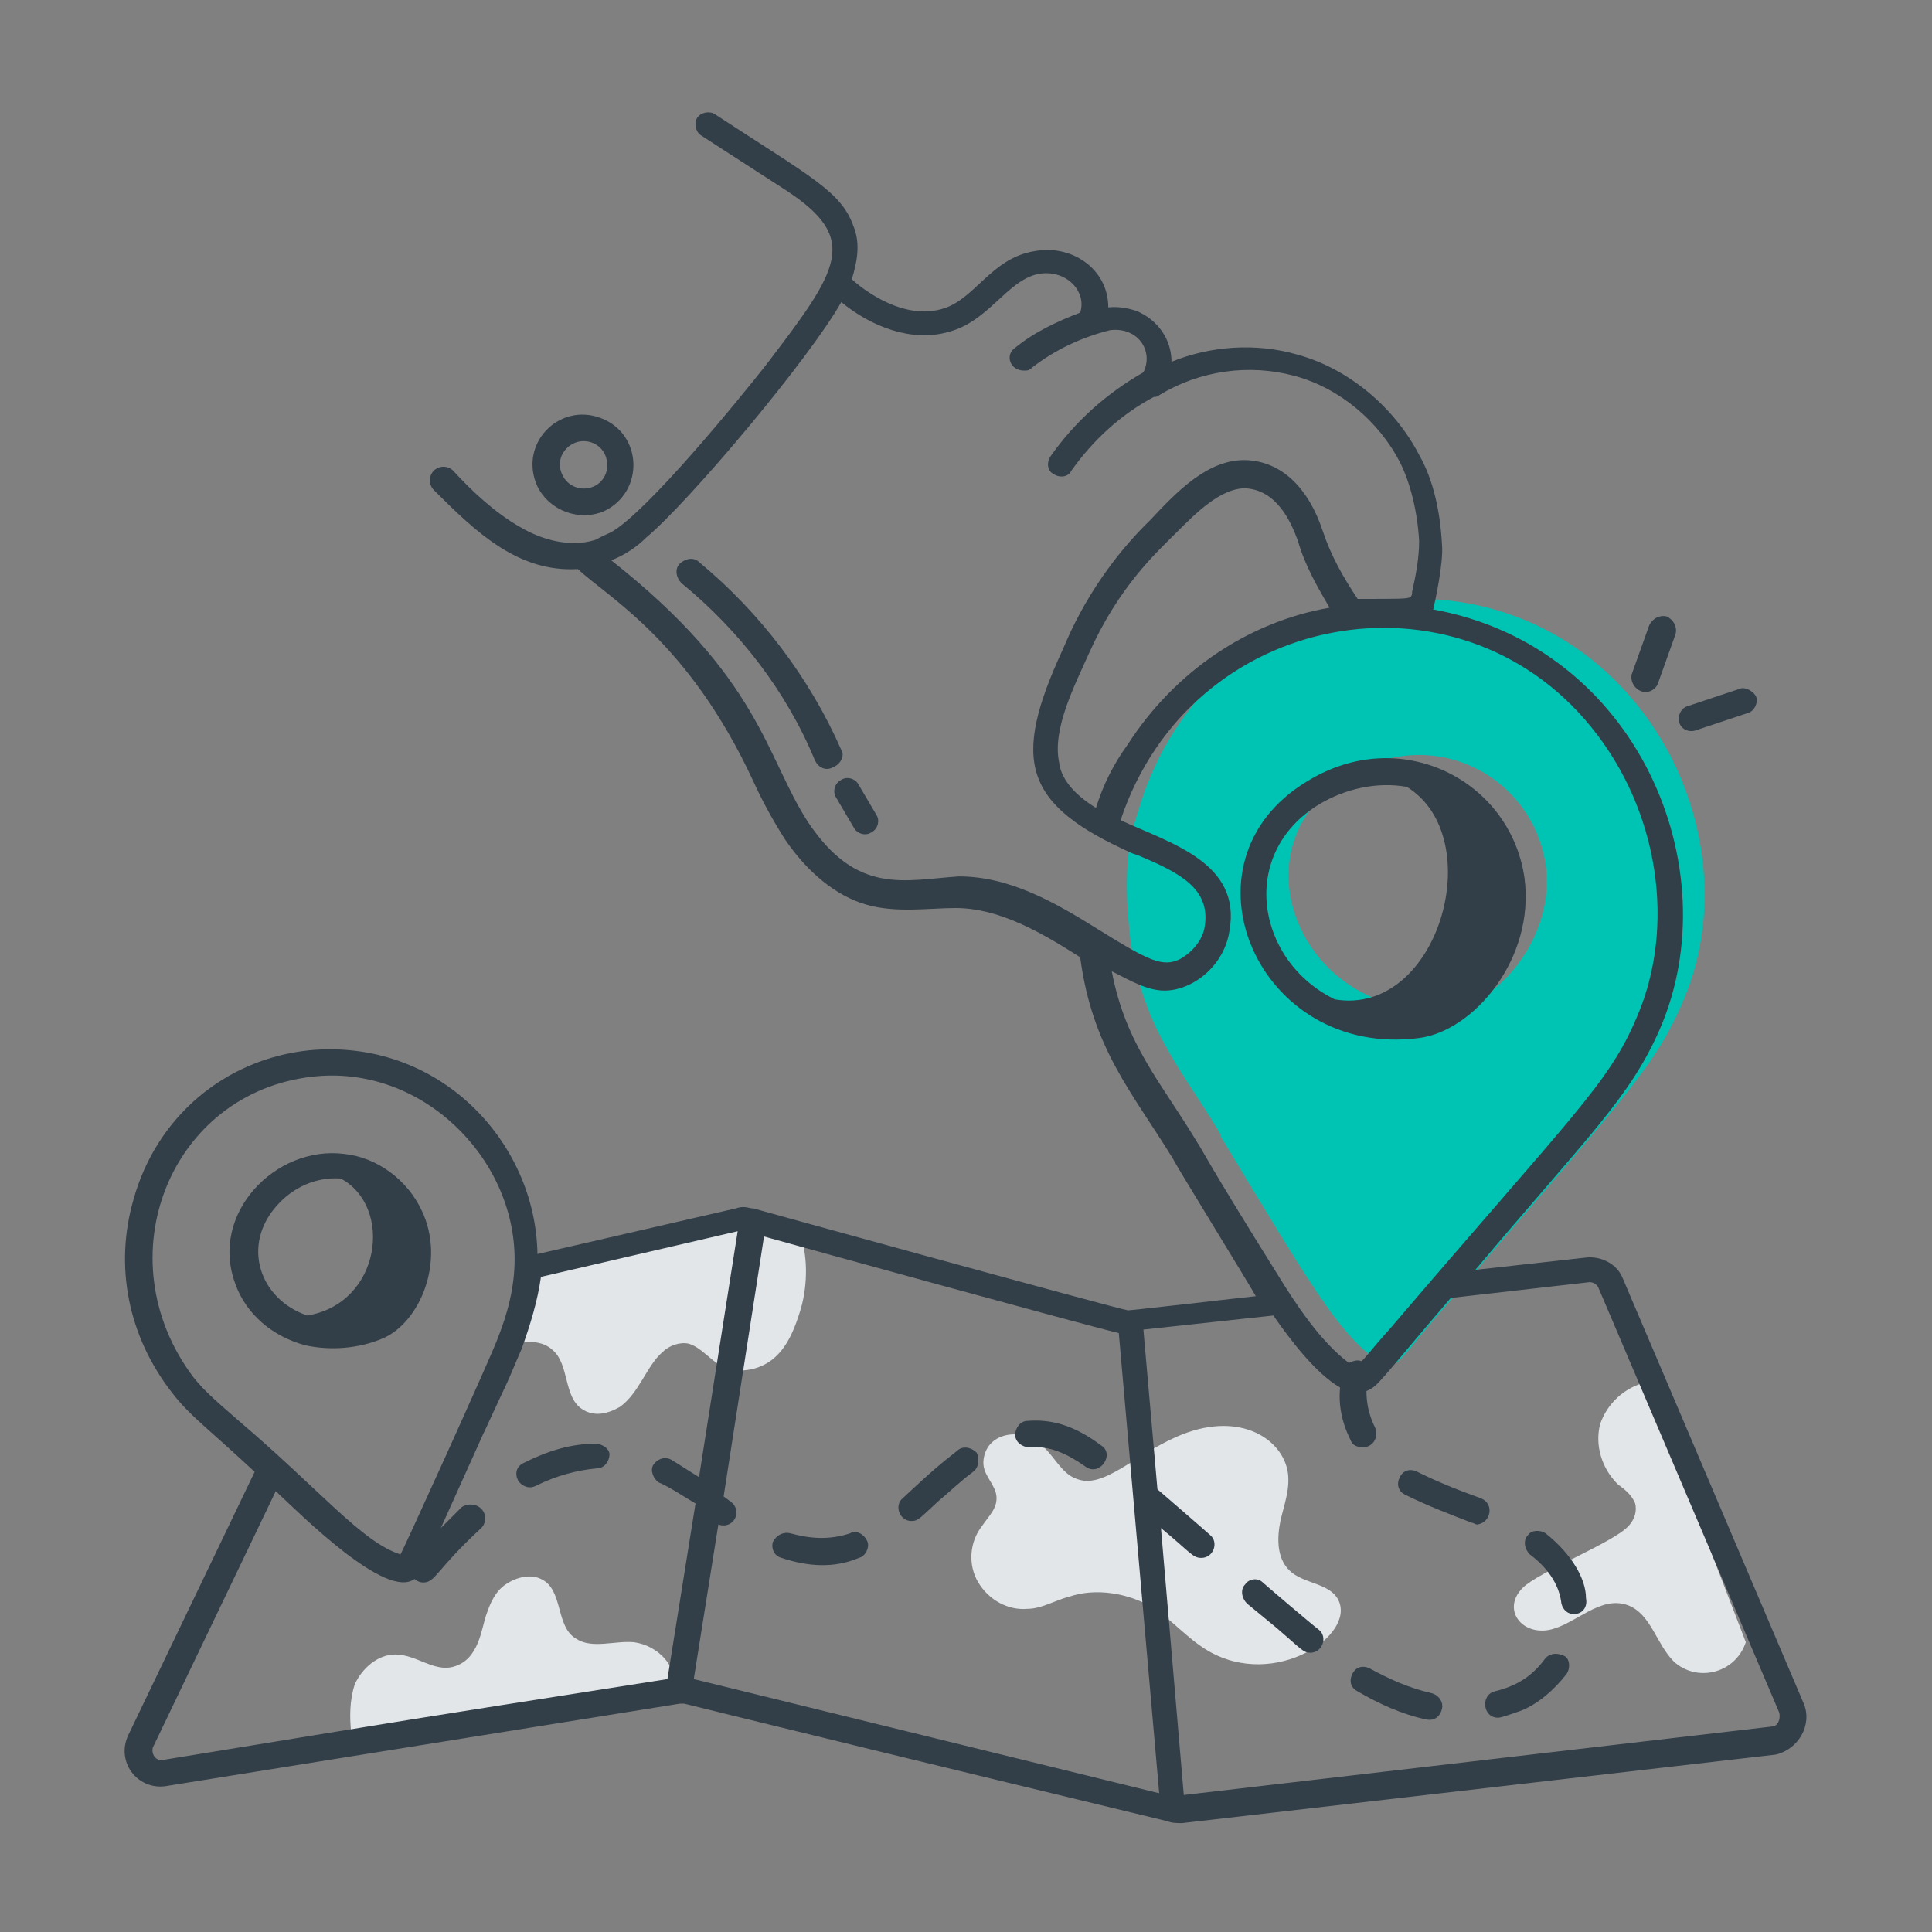 <?xml version="1.0" encoding="utf-8"?>
<!-- Generator: Adobe Illustrator 24.0.1, SVG Export Plug-In . SVG Version: 6.00 Build 0)  -->
<svg version="1.1" id="Layer_1" xmlns="http://www.w3.org/2000/svg" xmlns:xlink="http://www.w3.org/1999/xlink" x="0px" y="0px"
	 viewBox="0 0 110 110" style="enable-background:new 0 0 110 110;" xml:space="preserve">
<rect x="0" y="0" width="110" height="110" fill="#808080" stroke="none"/>
<style type="text/css">
	.st0{fill:#E2E6E9;}
	.st1{fill:#00C4B3;}
	.st2{fill:#FFFFFF;}
	.st3{fill:#323E48;}
</style>
<g>
	<path class="st0" d="M93.7,78.7c-1.2,0.3-2.2,1.2-2.6,2.4c-0.3,1.2,0.1,2.5,1,3.4c0.4,0.3,0.8,0.6,1,1.1c0.1,0.4,0,0.9-0.4,1.3
		c-0.8,0.9-5.1,2.6-6,3.5c-1.2,1.2-0.1,2.7,1.5,2.4c1.5-0.3,2.9-2,4.5-1.4c1.3,0.5,1.6,2.2,2.6,3.2c1.3,1.2,3.5,0.7,4.1-1.1"/>
</g>
<g>
	<path class="st0" d="M55.9,86.9c0.4-0.6,1-1.1,0.8-1.9c-0.2-0.7-0.8-1.1-0.7-1.9c0.2-1.6,2.2-1.8,3.2-0.9c0.8,0.6,1.2,1.7,2.1,2
		c1.5,0.6,3.2-1.3,5.7-2.4c3.4-1.5,5.9,0,6.3,1.9c0.2,1-0.2,2-0.4,2.9c-0.2,1-0.2,2.1,0.5,2.8c0.8,0.8,2.3,0.7,2.8,1.7
		c1,2-3.6,5.1-7.4,2.9c-1.2-0.7-2.1-1.8-3.2-2.5c-1.4-0.8-3.2-1.1-4.7-0.6c-0.8,0.2-1.6,0.7-2.4,0.7c-1.1,0.1-2.2-0.5-2.8-1.5
		S55.2,87.8,55.9,86.9z"/>
</g>
<g>
	<path class="st0" d="M45.6,74.5c-0.3,1-0.7,2.1-1.5,2.8c-0.9,0.8-2.2,0.9-3,0.5c-0.7-0.4-1.2-1.1-1.9-1.3c-0.5-0.1-1.1,0.1-1.5,0.5
		c-0.9,0.8-1.3,2.3-2.4,3.1c-0.7,0.4-1.5,0.6-2.2,0.1c-1-0.7-0.7-2.5-1.6-3.3c-0.6-0.6-1.6-0.6-2.5-0.3c0.6-1.4,1-2.9,1-4.4
		c12.6-2.8,12.2-2.9,12.8-2.8l2.7,0.7C46,71.4,46,73.1,45.6,74.5z"/>
</g>
<g>
	<path class="st0" d="M20,98.7c-0.1-0.9-0.1-1.9,0.2-2.8c0.4-0.9,1.3-1.7,2.3-1.7c1.2,0,2.2,1,3.3,0.7c1.5-0.4,1.6-2.2,1.9-3
		c0.2-0.6,0.5-1.3,1.1-1.7c0.6-0.4,1.4-0.6,2-0.3c1.3,0.6,0.8,2.7,2,3.4c0.9,0.6,2.2,0.1,3.3,0.2c1.4,0.2,2.5,1.4,2.3,2.7"/>
</g>
<g>
	<path class="st1" d="M93.1,40c-8.2-10-24.5-6.9-28.3,6.2c-0.8,2.3-0.7,4.6-0.5,6.8c0.6,5.5,3.1,8,5.2,11.6c0,0,0,0,0,0.1
		c5.3,8.8,6.7,11.1,8.8,12.7c1.1,0.9,1.4,0,3.2-2.1c10.9-12.7,12.6-14.4,14.2-18C98.3,51.6,97,44.7,93.1,40z M82.7,57.4
		c-8.4,1-12.8-9-6-13.2c4.8-3,10.5-0.1,11.3,5C88.6,53.3,85.3,57.1,82.7,57.4z"/>
</g>
<path class="st2" d="M65.9,21.7c-2.2,1.1-4.1,2.8-5.6,4.9"/>
<path class="st2" d="M63.2,18.1c-1.8,0.4-3.4,1.2-4.9,2.3"/>
<g>
	<path class="st3" d="M102.7,97L92.4,72.8c-0.3-0.8-1.2-1.3-2.1-1.2L84,72.3c6.4-7.6,8.8-9.8,10.5-13.7c4-9.2-1.3-21.8-12.9-23.9
		c0.1-0.4,0.6-2.7,0.5-3.7c-0.1-1.9-0.5-3.7-1.3-5.1c-1.4-2.7-4-4.9-6.9-5.7c-2.4-0.7-5-0.5-7.2,0.4c0-1.3-0.8-2.4-2-2.9
		c-0.9-0.3-1.5-0.2-1.6-0.2c0-2.2-2.1-3.6-4.2-3.2c-2.5,0.4-3.4,2.8-5.3,3.3c-2.5,0.7-5-1.6-5.1-1.7c0.3-1,0.5-2,0.1-3
		c-0.7-2-2.4-2.8-7.9-6.4c-0.3-0.2-0.8-0.1-1,0.2c-0.2,0.3-0.1,0.8,0.2,1l4.8,3.1c4.3,2.8,3.1,4.5-1.1,10c-1.5,1.9-6.7,8.3-8.8,9.5
		c-0.2,0.1-0.7,0.3-0.8,0.4l0,0c-1.1,0.4-2.7,0.3-4.4-0.7c-1.4-0.8-2.7-2-3.8-3.2c-0.3-0.3-0.8-0.3-1.1,0c-0.3,0.3-0.3,0.8,0,1.1
		c2.4,2.4,4.8,4.7,8.2,4.5c1.7,1.6,6.3,4.1,10,12.1c0.5,1.1,1.1,2.2,1.8,3.3c1.3,1.9,2.9,3.2,4.6,3.7c1.7,0.5,3.6,0.2,5.1,0.2
		c2.5,0,4.9,1.4,7.1,2.8c0.7,5.2,2.9,7.6,5.3,11.5c0,0.1,4.5,7.4,4.7,7.8c-0.1,0-7.8,0.9-7.3,0.8c-0.3,0-22.8-6.2-21.3-5.8
		c0,0,0,0-0.1,0c-0.4-0.1-0.6-0.1-0.9,0l-11.3,2.6C30.5,65,25,59.1,17.6,59.8c-4.8,0.5-8.7,3.8-10,8.5c-1.1,3.8-0.3,7.8,2.2,11
		c1,1.3,1.9,1.9,4.7,4.5l-7.2,15c-0.7,1.5,0.5,3.1,2.1,2.9L38.7,97c0,0,0.1,0,0.2,0c0.2,0-1.8-0.4,27.6,6.7c0,0,0,0,0,0
		c0.2,0.1,0.6,0.1,0.8,0.1l33.8-3.9C102.4,99.6,103.2,98.2,102.7,97z M62.4,46c-1.3-0.8-2-1.7-2.1-2.6c-0.4-1.9,0.9-4.4,1.7-6.2
		c1.7-3.8,3.8-5.7,5-6.9c1.1-1.1,2.5-2.5,3.9-2.5c1.8,0.1,2.6,1.9,3,3c0.4,1.4,1.1,2.6,1.8,3.8c-4.6,0.8-8.8,3.6-11.5,7.8
		C63.4,43.5,62.8,44.7,62.4,46z M46,46.8c-2.4-3.7-2.7-8.2-11.2-14.9c0.8-0.3,1.5-0.8,2-1.3c2.5-2.1,9.3-10.2,11.1-13.4
		c1.7,1.4,4,2.3,6.1,1.7c2.3-0.6,3.3-2.9,5.1-3.3c1.6-0.3,2.8,1,2.4,2.2c0,0,0,0,0,0c-1.3,0.5-2.6,1.1-3.7,2
		c-0.6,0.4-0.3,1.3,0.5,1.3c0.2,0,0.3,0,0.5-0.2c1.3-1,2.8-1.7,4.4-2.1c1.6-0.2,2.5,1.2,1.9,2.4v0c0,0,0,0,0,0
		c-2.1,1.2-3.9,2.8-5.3,4.8c-0.2,0.3-0.2,0.8,0.2,1c0.3,0.2,0.8,0.2,1-0.2c1.2-1.7,2.8-3.2,4.7-4.2c0.1,0,0.2,0,0.3-0.1
		c2.3-1.4,5.1-1.8,7.7-1.1c2.6,0.7,4.8,2.6,6,4.9c0.6,1.2,1,2.8,1.1,4.5c0,1-0.2,2-0.4,2.9c0,0.1,0,0.2-0.1,0.3
		c-0.2,0.1-0.6,0.1-3,0.1c-0.8-1.2-1.5-2.4-2-3.9c-0.8-2.4-2.3-3.9-4.3-4c-2.2-0.1-4,1.8-5.5,3.4c-3.5,3.4-4.8,7-5,7.4
		c-2.9,6.3-2.3,8.8,4,11.6l0.3,0.1c2.4,1,4.1,1.9,3.8,4c-0.1,0.8-0.7,1.5-1.4,1.9c-1,0.5-1.8,0.1-4.7-1.7c-2.4-1.5-5-3-7.9-3
		C51.5,50.1,48.8,51,46,46.8z M72.7,72.5c-4-6.4-4.4-7.3-4.5-7.4h0c-2.1-3.5-4.1-5.6-4.9-9.8c1,0.5,2,1.1,3,1.1
		c1.6,0,3.4-1.4,3.7-3.4c0.7-3.9-3.4-5-6.2-6.3c4-12,19.2-14.7,26.8-5.3c3.9,4.8,4.8,11.4,2.6,16.5c-1.6,3.8-3.6,5.5-14.1,17.8
		c-1,1.1-1.5,1.8-1.6,1.8c-0.2-0.1-0.5,0-0.7,0.1C75.2,76.4,73.8,74.3,72.7,72.5z M13.6,80.9c-0.9-0.8-1.9-1.6-2.6-2.5
		c-5.1-6.8-1.3-16.2,6.8-17.1c6.2-0.7,11.5,4.6,11.5,10.4c0,1.6-0.4,3.1-1,4.6c-0.5,1.3-5.4,12.1-5.5,12.2
		C20.6,87.8,18.3,84.9,13.6,80.9z M9.3,100.2c-0.4,0.1-0.7-0.3-0.6-0.7l7-14.6c1.5,1.4,6.3,6.2,7.9,5c0.1,0.1,0.3,0.2,0.5,0.2
		c0.7,0,0.7-0.7,3.3-3.1c0.3-0.3,0.3-0.8,0-1.1c-0.3-0.3-0.8-0.3-1.1-0.1c-0.4,0.4-0.8,0.8-1.2,1.2c4.1-9.1,1.2-2.7,3.5-7.7
		c0.4-0.8,0.7-1.6,1.1-2.5c0.5-1.4,0.9-2.7,1.1-4.1l11.2-2.6l-2.2,14c-0.5-0.3-1.1-0.7-1.6-1c-0.4-0.2-0.8,0-1,0.3s0,0.8,0.3,1
		c0.7,0.3,1.4,0.8,2.1,1.2h0L38,95.6C20.2,98.4,27.1,97.3,9.3,100.2z M39.5,95.6l1.4-8.8c0.9,0.3,1.4-0.8,0.7-1.3l-0.4-0.3l2.3-14.8
		c2.5,0.7,18.1,5,20.2,5.5l2.3,26.2l0,0L39.5,95.6z M100.9,98.3l-33.5,3.9h0L66.1,87c1.7,1.4,1.8,1.7,2.3,1.7c0.7,0,1-0.9,0.5-1.3
		c-0.1-0.1-3.1-2.7-3-2.6l-0.8-9.1l7.4-0.8c0.9,1.3,2.4,3.3,3.8,4.1c-0.1,1,0.1,2,0.6,3c0.1,0.3,0.4,0.4,0.7,0.4
		c0.6,0,0.9-0.6,0.7-1.1c-0.4-0.8-0.5-1.5-0.5-2.1c0.7-0.3,0.6-0.4,4.8-5.3l7.9-0.9c0.2,0,0.4,0.1,0.5,0.3l10.3,24.2
		C101.4,97.9,101.2,98.3,100.9,98.3z"/>
	<path class="st3" d="M21.8,76.2c2.1-0.9,3.6-4.4,2.2-7.3c-0.8-1.7-2.5-3-4.4-3.2c-3.9-0.5-7.7,3.4-6.2,7.4c0.6,1.7,2.1,3,4,3.5
		C18.8,76.9,20.4,76.8,21.8,76.2z M15.8,68.6c0.9-1,2.2-1.6,3.6-1.5c3,1.6,2.3,7.1-1.9,7.8c0,0,0,0,0,0C14.8,74,13.7,70.9,15.8,68.6
		z"/>
	<path class="st3" d="M80.8,59.1c3.1-0.4,6.6-4.5,6-9.1c-0.8-5.6-7.1-8.8-12.4-5.5C66.8,49.1,71.6,60.3,80.8,59.1z M80.3,44.9
		l-0.1-0.1c0,0,0,0,0,0C80.2,44.8,80.3,44.8,80.3,44.9L80.3,44.9C80.3,44.8,80.3,44.9,80.3,44.9z M75.1,45.8c1.5-0.9,3.3-1.3,5-1
		c4.7,2.9,1.8,13.1-4.1,12.1C71.5,54.7,70.5,48.6,75.1,45.8z"/>
	<path class="st3" d="M88,94.4c-0.8,1.1-1.7,1.6-2.9,1.9c-0.8,0.2-0.7,1.5,0.2,1.5c0.2,0,1-0.3,1.3-0.4c1-0.4,1.9-1.2,2.6-2.1
		c0.2-0.3,0.2-0.8-0.1-1C88.7,94.1,88.3,94.1,88,94.4z"/>
	<path class="st3" d="M84.3,85.3c-1.4-0.5-2.6-1-3.6-1.5c-0.4-0.2-0.8-0.1-1,0.3c-0.2,0.4-0.1,0.8,0.3,1c1.2,0.6,2.5,1.1,3.8,1.6
		c0.1,0,0.2,0.1,0.3,0.1C84.9,86.7,85.1,85.6,84.3,85.3z"/>
	<path class="st3" d="M81.5,96.4c-1.3-0.3-2.4-0.8-3.5-1.4c-0.4-0.2-0.8-0.1-1,0.3c-0.2,0.4-0.1,0.8,0.3,1c1.2,0.7,2.5,1.3,3.9,1.6
		c0.5,0.1,0.8-0.2,0.9-0.6C82.2,96.9,81.9,96.5,81.5,96.4z"/>
	<path class="st3" d="M71.9,90.1c-0.3-0.3-0.8-0.2-1,0.1c-0.3,0.3-0.2,0.8,0.1,1.1l1.7,1.4c1.4,1.2,1.5,1.4,1.9,1.4
		c0.7,0,1-0.9,0.5-1.3C74.7,92.5,72,90.2,71.9,90.1z"/>
	<path class="st3" d="M88,87.3c-0.3-0.2-0.8-0.2-1,0.1c-0.3,0.3-0.2,0.8,0.1,1.1c1.2,0.9,1.7,1.9,1.8,2.8c0.1,0.4,0.4,0.6,0.7,0.6
		c0.5,0,0.8-0.4,0.7-0.9C90.3,89.9,89.5,88.5,88,87.3z"/>
	<path class="st3" d="M58.5,80.9c-0.4,0-0.7,0.4-0.7,0.8c0,0.4,0.4,0.7,0.8,0.7c1.2-0.1,2.2,0.4,3.2,1.1c0.8,0.6,1.7-0.7,0.9-1.2
		C61.1,81.1,59.8,80.8,58.5,80.9z"/>
	<path class="st3" d="M48.4,87.3c-1.2,0.4-2.3,0.3-3.4,0c-0.4-0.1-0.8,0.1-1,0.5c-0.1,0.4,0.1,0.8,0.5,0.9c1.5,0.5,3,0.6,4.4,0
		c0.4-0.1,0.6-0.6,0.5-0.9C49.2,87.3,48.7,87.1,48.4,87.3z"/>
	<path class="st3" d="M33.9,82.2c-1.4,0-2.7,0.4-4.1,1.1c-0.4,0.2-0.5,0.6-0.3,1c0.2,0.3,0.6,0.5,1,0.3c1.2-0.6,2.4-0.9,3.5-1
		c0.4,0,0.7-0.4,0.7-0.8C34.7,82.5,34.3,82.2,33.9,82.2z"/>
	<path class="st3" d="M54.5,82.6c-0.9,0.7-1.5,1.2-3.1,2.7c-0.5,0.4-0.2,1.3,0.5,1.3c0.4,0,0.5-0.2,1.6-1.2c0.5-0.4,1.1-1,1.9-1.6
		c0.3-0.2,0.4-0.7,0.2-1.1C55.3,82.4,54.8,82.3,54.5,82.6z"/>
	<path class="st3" d="M34.4,29.1c2.3-1.1,2.2-4.4-0.2-5.3c-2.4-0.9-4.7,1.5-3.6,3.9C31.3,29.1,33,29.7,34.4,29.1z M33.7,25.2
		c1.1,0.4,1.2,2,0.1,2.5c-0.7,0.3-1.5,0-1.8-0.7C31.5,25.9,32.6,24.8,33.7,25.2z"/>
	<path class="st3" d="M47.9,42.7c-1.8-4.1-4.6-7.8-8.1-10.7c-0.3-0.3-0.8-0.2-1.1,0.1c-0.3,0.3-0.2,0.8,0.1,1.1
		c3.3,2.7,6,6.2,7.6,10.1c0.2,0.4,0.6,0.6,1,0.4C47.9,43.5,48.1,43,47.9,42.7z"/>
	<path class="st3" d="M48.9,44.7c-0.2-0.4-0.7-0.5-1-0.3c-0.4,0.2-0.5,0.7-0.3,1l1,1.7c0.2,0.4,0.7,0.5,1,0.3c0.4-0.2,0.5-0.7,0.3-1
		L48.9,44.7z"/>
	<path class="st3" d="M93.7,39.4c0.3,0,0.6-0.2,0.7-0.5l1-2.8c0.1-0.4-0.1-0.8-0.5-1c-0.4-0.1-0.8,0.1-1,0.5l-1,2.8
		C92.8,38.9,93.2,39.4,93.7,39.4z"/>
	<path class="st3" d="M96.5,41.6l3-1c0.4-0.1,0.6-0.6,0.5-0.9s-0.6-0.6-0.9-0.5l-3,1c-0.4,0.1-0.6,0.6-0.5,0.9
		C95.7,41.5,96.1,41.7,96.5,41.6z"/>
</g>
</svg>
